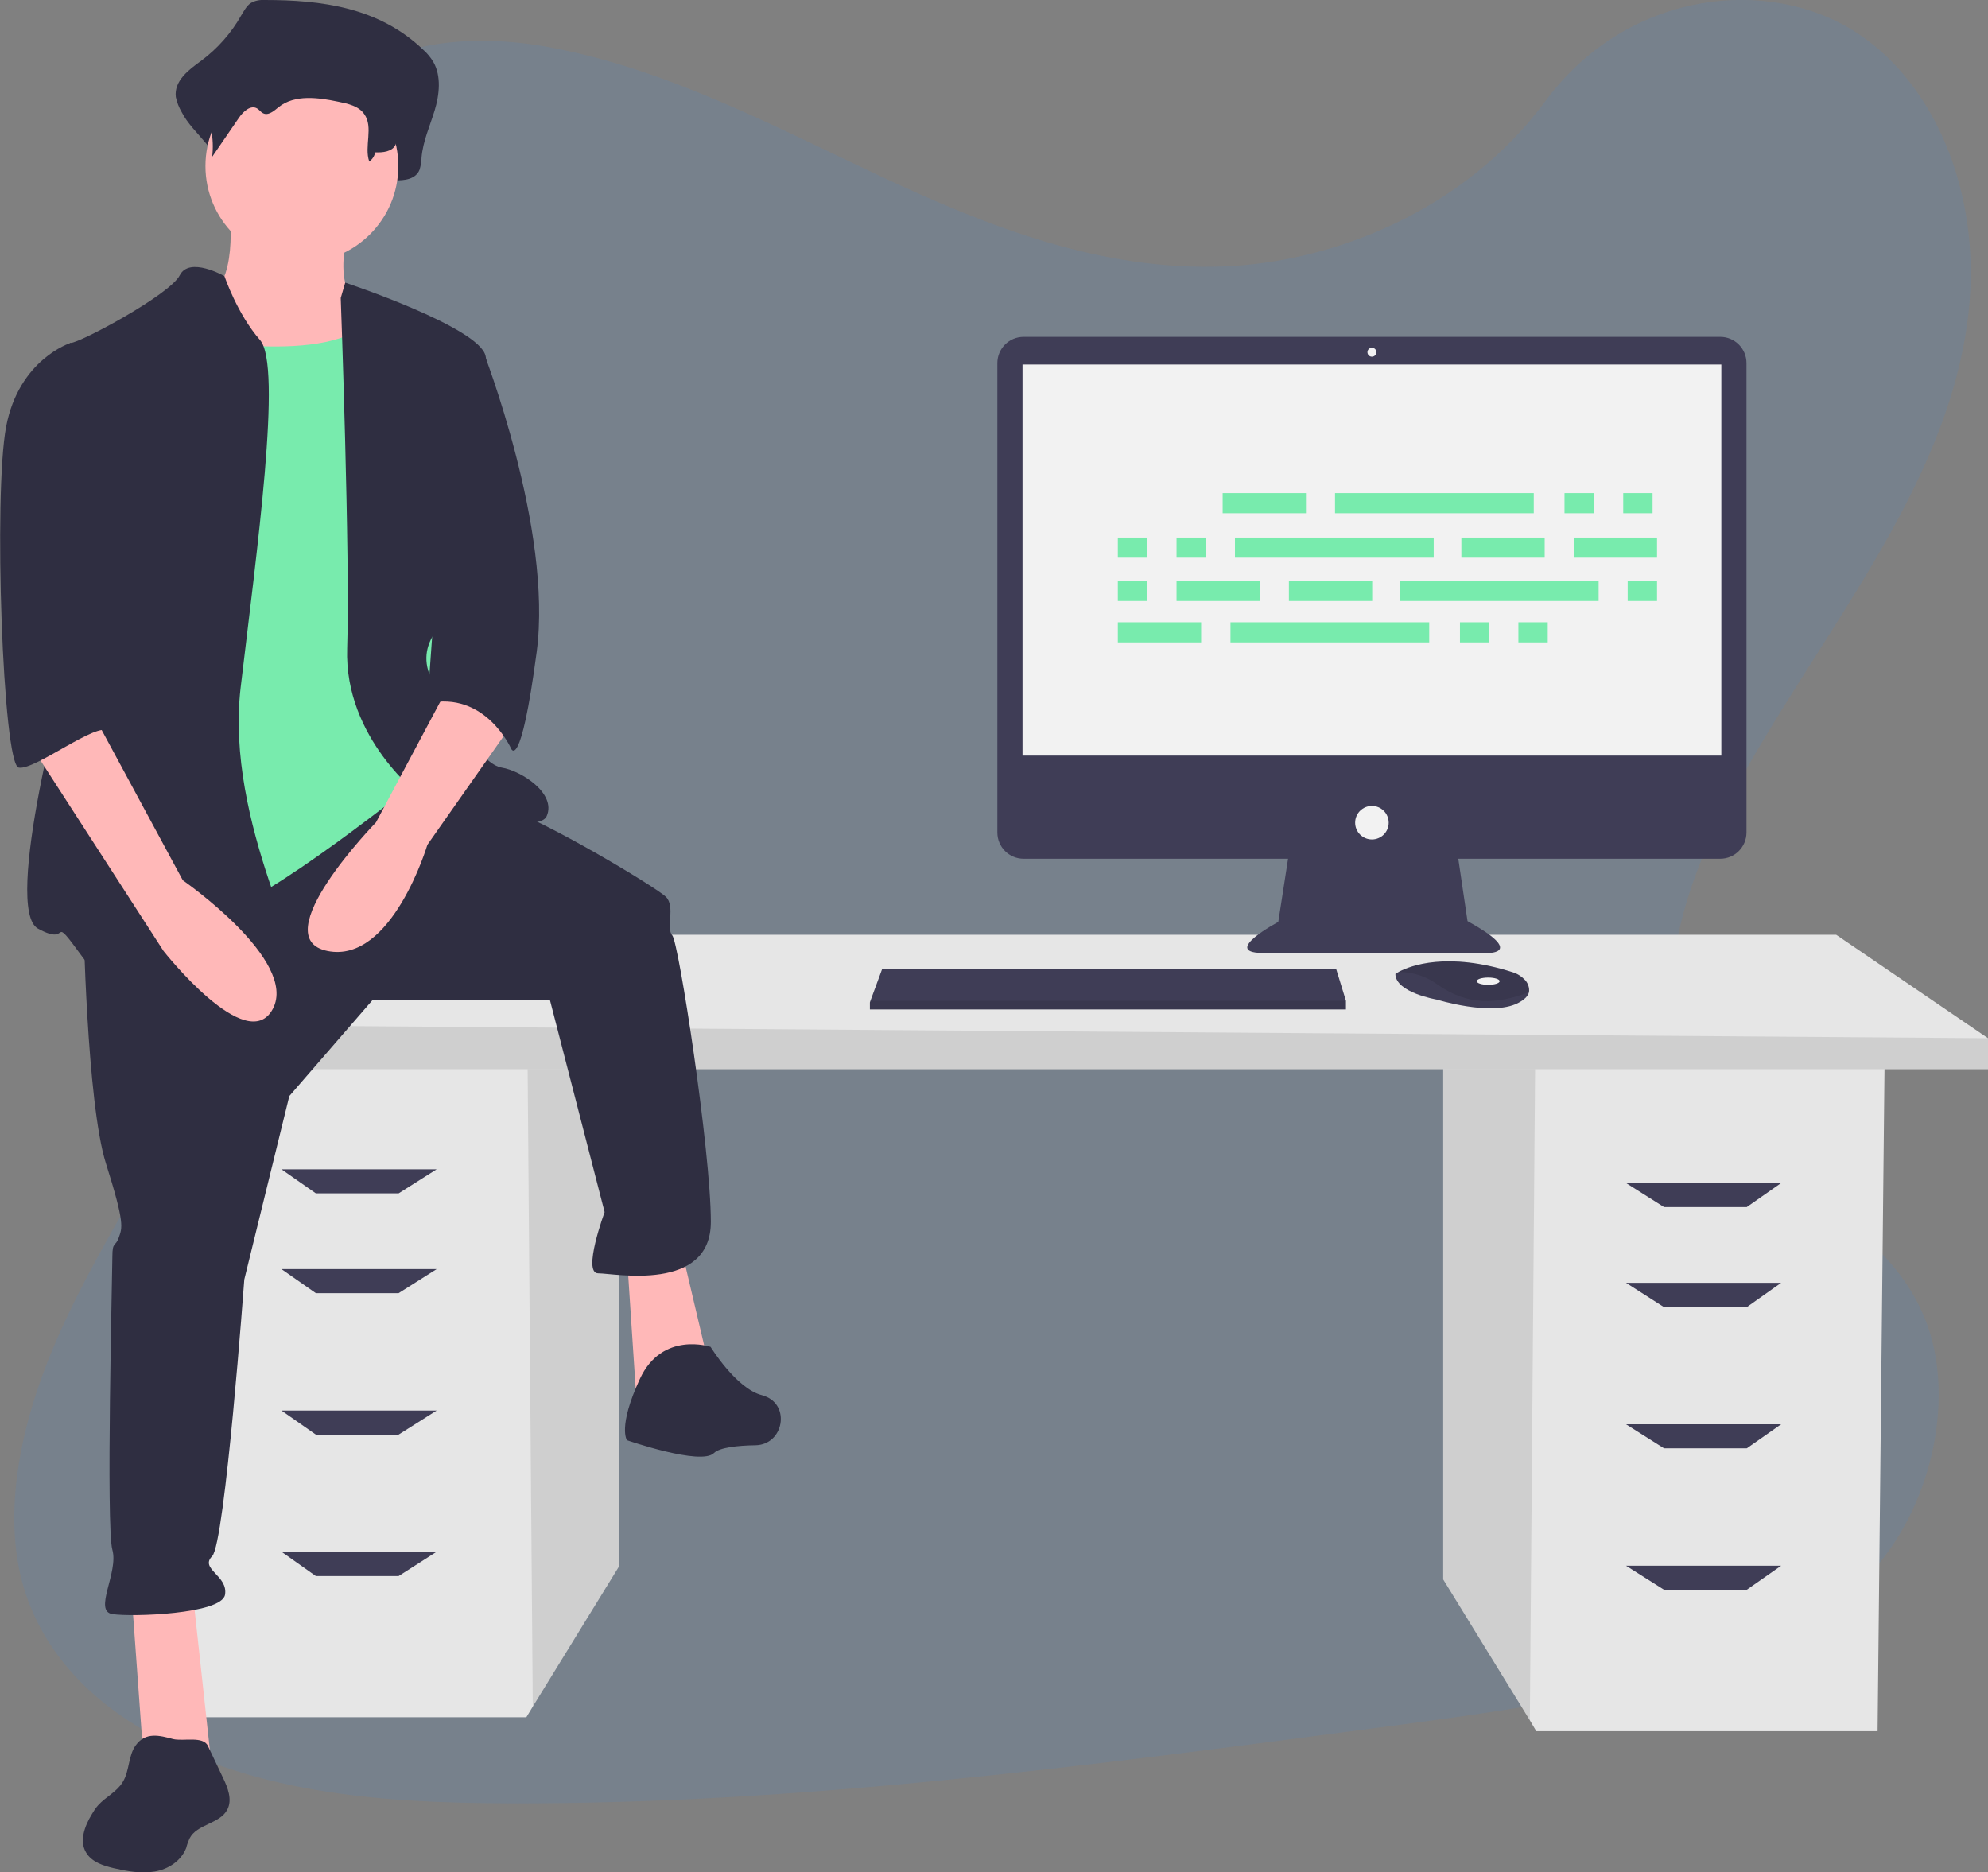 <?xml version="1.0" encoding="utf-8"?>
<!-- Generator: Adobe Illustrator 24.0.1, SVG Export Plug-In . SVG Version: 6.00 Build 0)  -->
<svg version="1.1" id="b52d7e2d-d80f-4111-b6ed-d15502ee1edd"
	 xmlns="http://www.w3.org/2000/svg" xmlns:xlink="http://www.w3.org/1999/xlink" x="0px" y="0px" viewBox="0 0 711.2 669.7"
	 style="enable-background:new 0 0 711.2 669.7;" xml:space="preserve">
<rect x="0" y="0" width="711.2" height="669.7" fill="#808080" stroke="none"/>
<style type="text/css">
	.st0{opacity:0.1;fill:#3195FF;enable-background:new    ;}
	.st1{fill:#E6E6E6;}
	.st2{opacity:0.1;enable-background:new    ;}
	.st3{fill:#3F3D56;}
	.st4{fill:#F2F2F2;}
	.st5{fill:#2F2E41;}
	.st6{fill:#FFB8B8;}
	.st7{fill:#78EBAD;}
</style>
<path class="st0" d="M438.2,95.3c-44.1,1.8-84.7-14.2-123.3-32.3S238.3,24.5,196,16.8c-27.2-4.9-58.9-3-82.9,19.7
	c-23,21.9-32.7,57-39,89.1c-4.6,24.2-8.4,49.7-2.3,71.5c4.1,15.1,12.6,27.4,18,41.7c18.9,49.9-2.3,115.6-31.2,168.7
	c-13.5,24.8-28.8,48.9-39.7,75c-11,26.2-17.4,55.6-11.6,80.9c5.8,24.8,22.8,42.6,41.9,54.2c38.6,23.8,86.2,27.4,132.7,27.5
	c103.1,0.4,207.8-13.4,312.2-27.2c38.6-5.1,77.5-10.3,116.1-21.9c21.4-6.5,43.7-15.7,60.4-34.8c21.2-24.1,28.9-62.5,18.1-89.3
	c-18.1-45.1-77.5-51.2-88.8-100.4c-6.2-27.1,4.8-58.9,19-85.7c30.5-57.6,78.1-110.2,85.3-173.6c5-43.6-12.7-85.1-43.6-102.7
	C628.3-8.6,580.6-1.6,552.7,36.4C523.8,75.4,477.1,93.7,438.2,95.3z"/>
<title>feeling_proud</title>
<polygon class="st1" points="516.3,380 516.3,565 547.3,615.4 549.6,619.3 671.7,619.3 674.2,380 "/>
<polygon class="st2" points="516.3,380 516.3,565 547.3,615.4 549.2,380 "/>
<polygon class="st1" points="221.6,375.1 221.6,560.1 190.6,610.5 188.3,614.3 66.2,614.3 63.7,375.1 "/>
<polygon class="st2" points="221.6,375.1 221.6,560.1 190.6,610.5 188.7,375.1 "/>
<polygon class="st1" points="711.2,371.4 711.2,382.5 47.7,382.5 47.7,366.5 109.3,334.4 656.9,334.4 "/>
<polygon class="st2" points="711.2,371.4 711.2,382.5 47.7,382.5 47.7,366.5 "/>
<polygon class="st3" points="142.6,426.9 113,426.9 100.7,418.3 156.2,418.3 "/>
<polygon class="st3" points="142.6,462.6 113,462.6 100.7,454 156.2,454 "/>
<polygon class="st3" points="142.6,513.2 113,513.2 100.7,504.6 156.2,504.6 "/>
<polygon class="st3" points="142.6,563.8 113,563.8 100.7,555.1 156.2,555.1 "/>
<polygon class="st3" points="595.3,431.8 624.9,431.8 637.2,423.2 581.7,423.2 "/>
<polygon class="st3" points="595.3,467.6 624.9,467.6 637.2,458.9 581.7,458.9 "/>
<polygon class="st3" points="595.3,518.1 624.9,518.1 637.2,509.5 581.7,509.5 "/>
<polygon class="st3" points="595.3,568.7 624.9,568.7 637.2,560.1 581.7,560.1 "/>
<path class="st3" d="M615.4,120.5H366.2c-5.2,0-9.4,4.2-9.4,9.4c0,0,0,0,0,0v167.9c0,5.2,4.2,9.4,9.4,9.4c0,0,0,0,0,0h94.6
	l-3.5,22.6c0,0-20.3,10.8-6,11.1s81.3,0,81.3,0s13,0-7.6-11.4l-3.3-22.3h93.7c5.2,0,9.4-4.2,9.4-9.4c0,0,0,0,0,0V129.9
	C624.8,124.7,620.6,120.5,615.4,120.5C615.4,120.5,615.4,120.5,615.4,120.5z"/>
<rect x="365.8" y="130.4" class="st4" width="250" height="139.9"/>
<circle class="st4" cx="490.8" cy="126" r="1.6"/>
<circle class="st4" cx="490.8" cy="294.3" r="6"/>
<polygon class="st3" points="481.5,358 481.5,361.1 311.2,361.1 311.2,358.6 311.4,358 315.6,346.6 478,346.6 "/>
<path class="st3" d="M547,354.9c-0.3,1.3-1.5,2.7-4.1,4c-9.5,4.7-28.8-1.3-28.8-1.3s-14.9-2.5-14.9-9.2c0.4-0.3,0.9-0.5,1.3-0.8
	c4-2.1,17.2-7.3,40.7,0.2c1.7,0.5,3.3,1.6,4.5,2.9C546.7,351.9,547.2,353.4,547,354.9z"/>
<path class="st2" d="M547,354.9c-11.6,4.5-22,4.8-32.6-2.6c-4-3-8.9-4.6-13.9-4.6c4-2.1,17.2-7.3,40.7,0.2c1.7,0.5,3.3,1.6,4.5,2.9
	C546.7,351.9,547.2,353.4,547,354.9z"/>
<ellipse class="st4" cx="532.4" cy="351" rx="4.1" ry="1.3"/>
<polygon class="st2" points="481.5,358 481.5,361.1 311.2,361.1 311.2,358.6 311.4,358 "/>
<path class="st5" d="M94.7,0c-1.7-0.1-3.5,0.2-5,1.1c-1.5,1-2.4,2.8-3.4,4.4c-3.6,6.4-8.5,11.9-14.4,16.3c-4.3,3.1-9.7,7.1-9,12.9
	c0.4,1.9,1.1,3.7,2.1,5.4c4,8,14.8,14.2,13.7,23.3c3.9-6.6-1.3-9.8,2.6-16.4c1.9-3.1,5.1-6.7,8-4.7c0.9,0.7,1.6,1.8,2.6,2.4
	c2.4,1.4,4.9-1.3,6.9-3.1c7.2-6.4,17.4-4.8,26.3-2.7c4.2,0.9,8.8,2.2,11.3,6.2c3.3,5.3-3.1,11-4.7,17c-0.5,1.7,0.6,3.5,2.3,4
	c0.4,0.1,0.8,0.1,1.2,0.1c2.7-0.3,5.9-0.5,6-1.7c3.4,0.1,7.5-0.3,8.9-3.8c0.4-1.4,0.7-2.8,0.7-4.3c0.5-5.9,3-11.3,4.7-16.9
	s2.4-12.2-0.4-17.2c-1-1.7-2.2-3.2-3.7-4.5C135.5,2.5,114.7,0,94.7,0z"/>
<path class="st6" d="M82.1,74.9c0,0,3.5,28.8-9.2,31.1s11.5,41.4,11.5,41.4l57.6,6.9l-13.8-46c0,0-9.2-3.5-3.5-26.5
	S82.1,74.9,82.1,74.9z"/>
<polygon class="st6" points="47,569.3 51.6,632.6 75.8,632.6 68.9,569.3 "/>
<polygon class="st6" points="224.3,449.6 227.8,502.6 254.2,491 243.9,447.3 "/>
<path class="st5" d="M29.8,327.6c0,0,1.2,66.8,8.1,88.6s5.8,23,4.6,26.5s-2.3,1.2-2.3,6.9s-2.3,96.7,0,104.8s-6.9,21.9,0,23
	s39.1,0,40.3-6.9c1.2-6.9-9.2-9.2-4.6-13.8c4.6-4.6,11.5-99,11.5-99l16.1-65.6l29.9-34.5h63.3l19.6,76c0,0-8.1,21.9-2.3,21.9
	s40.3,6.9,40.3-18.4s-11.5-100.1-13.8-102.5s1.2-10.4-2.3-13.8s-43.7-27.6-58.7-32.2s-36-10.1-36-10.1L29.8,327.6z"/>
<path class="st5" d="M254.2,481.8c0,0-17.3-5.8-25.3,11.5s-4.6,21.9-4.6,21.9s26.5,9.2,31.1,4.6c2-2,8.4-2.7,14.9-2.8
	c10-0.2,12.6-14.3,3.2-17.6c-0.3-0.1-0.6-0.2-0.9-0.3C263.4,496.8,254.2,481.8,254.2,481.8z"/>
<circle class="st6" cx="108" cy="59.4" r="34.5"/>
<path class="st7" d="M63.1,120.4c0,0,56.4,11.5,70.2-6.9s19.6,51.8,19.6,51.8l6.9,73.7l-10.4,40.3c0,0-54.1,43.7-71.4,47.2
	s-43.7,5.8-43.7,5.8s8.1-127.8,8.1-130.1S63.1,120.4,63.1,120.4z"/>
<path class="st5" d="M80.3,98.8c0,0-12.5-7.2-16-0.3s-35.7,24.2-39.1,24.2s6.9,95.5,2.3,107.1S1,325.3,13.6,332.2s3.5-6.9,16.1,10.4
	s74.8,17.3,78.3,10.4s-27.6-58.7-21.9-107.1s15-115.1,6.9-124.3S80.3,98.8,80.3,98.8z"/>
<path class="st5" d="M121.9,106.6l1.6-5.5c0,0,47.9,15.9,50.2,26.2s1.2,82.9-6.9,88.6s-19.6,15-11.5,28.8s17.3,28.8,24.2,29.9
	s19.6,9.2,16.1,17.3s-44.9-6.9-44.9-6.9s-27.6-20.7-26.5-53S121.9,106.6,121.9,106.6z"/>
<path class="st6" d="M162.1,242.4l-27.6,51.8c0,0-40.3,41.4-17.3,46s35.7-38,35.7-38l29.9-42.6L162.1,242.4z"/>
<path class="st5" d="M96.3,9c-1.4-0.1-2.8,0.2-4,0.8c-1.1,0.8-2.1,1.9-2.7,3.1c-3.1,4.6-7.1,8.5-11.8,11.5c-3.5,2.2-7.9,5-7.3,9.1
	c0.3,1.4,0.9,2.7,1.7,3.8c3.2,5.7,4.5,12.3,3.7,18.8l9.6-14c1.5-2.2,4.2-4.7,6.5-3.3c0.8,0.5,1.3,1.3,2.1,1.7c1.9,1,4-0.9,5.6-2.2
	c5.8-4.6,14.2-3.4,21.4-1.9c3.4,0.7,7.2,1.5,9.2,4.4c3.4,4.7-0.1,11.6,1.8,17c1.1-0.8,1.9-2,2.1-3.3c2.7,0.1,6.1-0.2,7.3-2.7
	c0.4-1,0.5-2,0.6-3c0.4-4.2,2.5-8,3.8-11.9s1.9-8.6-0.3-12.1c-0.8-1.2-1.8-2.3-3-3.1C129.6,10.8,112.6,9,96.3,9z"/>
<path class="st5" d="M162.1,122.7l10.7,2.8c0,0,25,63.9,19.2,107.7s-9.2,34.5-9.2,34.5s-9.2-20.7-29.9-16.1L162.1,122.7z"/>
<path class="st5" d="M48.6,624.3c-2.8,3.8-2.2,9.2-4.7,13.2c-2.1,3.5-6.1,5.3-8.8,8.3c-0.9,1-1.6,2.1-2.3,3.3
	c-2.5,4.1-4.5,9.5-2,13.6c2,3.4,6.1,4.7,9.9,5.6c4.8,1.1,9.7,2,14.6,1.2s9.5-3.8,11.3-8.4c0.3-1.2,0.7-2.3,1.2-3.4
	c2.6-5.2,10.8-5.2,13.5-10.3c1.9-3.6,0.2-7.9-1.6-11.6l-5.3-11.2c-1.7-3.7-8.8-1.6-12.5-2.5C57.1,620.8,52.1,619.5,48.6,624.3z"/>
<path class="st6" d="M10.2,265.4l48.3,74.8c0,0,29.9,38,39.1,20.7s-32.2-46-32.2-46l-31.1-57.6L10.2,265.4z"/>
<path class="st5" d="M34.4,125l-9.2-2.3c0,0-18.4,5.8-23,29.9S1,273.5,6.7,274.6s28.4-16.8,32.1-13s-7.9-15.8-4.4-26.1
	S34.4,125,34.4,125z"/>
<g id="f3c2397c-d780-4cc6-97d8-1503d8277a2c">
	<rect id="ad41612f-86f7-46b2-a964-3a5da7bcf3cf" x="437.4" y="176.4" class="st7" width="29.8" height="7.2"/>
	<rect id="b9a0b375-cc2a-4c59-8850-661af54e4f62" x="559.7" y="176.4" class="st7" width="10.5" height="7.2"/>
	<rect id="e174c2ab-9bc5-41ec-b37c-b06fbf8a9878" x="580.7" y="176.4" class="st7" width="10.5" height="7.2"/>
	<rect id="ba2479ac-4c7d-43b4-a028-73b1e20e4002" x="477.6" y="176.4" class="st7" width="71.1" height="7.2"/>
	<rect id="ac60ef86-00f2-480b-8171-28b6fdfc1958" x="399.9" y="222.6" class="st7" width="29.8" height="7.2"/>
	<rect id="b3d8298d-cd65-487a-8b19-4cee946356e7" x="522.3" y="222.6" class="st7" width="10.5" height="7.2"/>
	<rect id="ed27f15f-f0c4-4569-8330-a6688f8e356c" x="543.2" y="222.6" class="st7" width="10.5" height="7.2"/>
	<rect id="f685c005-adaf-4d60-acda-005b037d82a6" x="440.2" y="222.6" class="st7" width="71.1" height="7.2"/>
	<rect id="eca7c7fc-83f8-48ca-a588-6606db47af3f" x="522.8" y="192.3" class="st7" width="29.8" height="7.2"/>
	<rect id="a71b5b2f-f8b9-481d-a301-5e3357e5fe42" x="563" y="192.3" class="st7" width="29.8" height="7.2"/>
	<rect id="abb3a25a-f854-41fc-8391-e6ad9fbe2417" x="399.9" y="192.3" class="st7" width="10.5" height="7.2"/>
	<rect id="add2b425-b775-4eb5-9c25-8c4c14f957c9" x="420.9" y="192.3" class="st7" width="10.5" height="7.2"/>
	<rect id="b7159612-3b84-4b0b-a885-612eaab04c06" x="441.8" y="192.3" class="st7" width="71.1" height="7.2"/>
	<rect id="edfc7301-4de5-47dc-80e2-1ae2da982d6d" x="461.1" y="207.8" class="st7" width="29.8" height="7.2"/>
	<rect id="e1009f91-6275-4375-80fa-0d778e331fdc" x="420.9" y="207.8" class="st7" width="29.8" height="7.2"/>
	<rect id="a060fb9f-1f1a-4862-9a69-16dd49199e18" x="399.9" y="207.8" class="st7" width="10.5" height="7.2"/>
	<rect id="b6754d5f-104f-449c-b9a9-cf9ac82bf5fe" x="582.3" y="207.8" class="st7" width="10.5" height="7.2"/>
	<rect id="e6ed1ccd-2cfd-450f-a339-07df3a1ee6bb" x="500.8" y="207.8" class="st7" width="71.1" height="7.2"/>
</g>
</svg>
